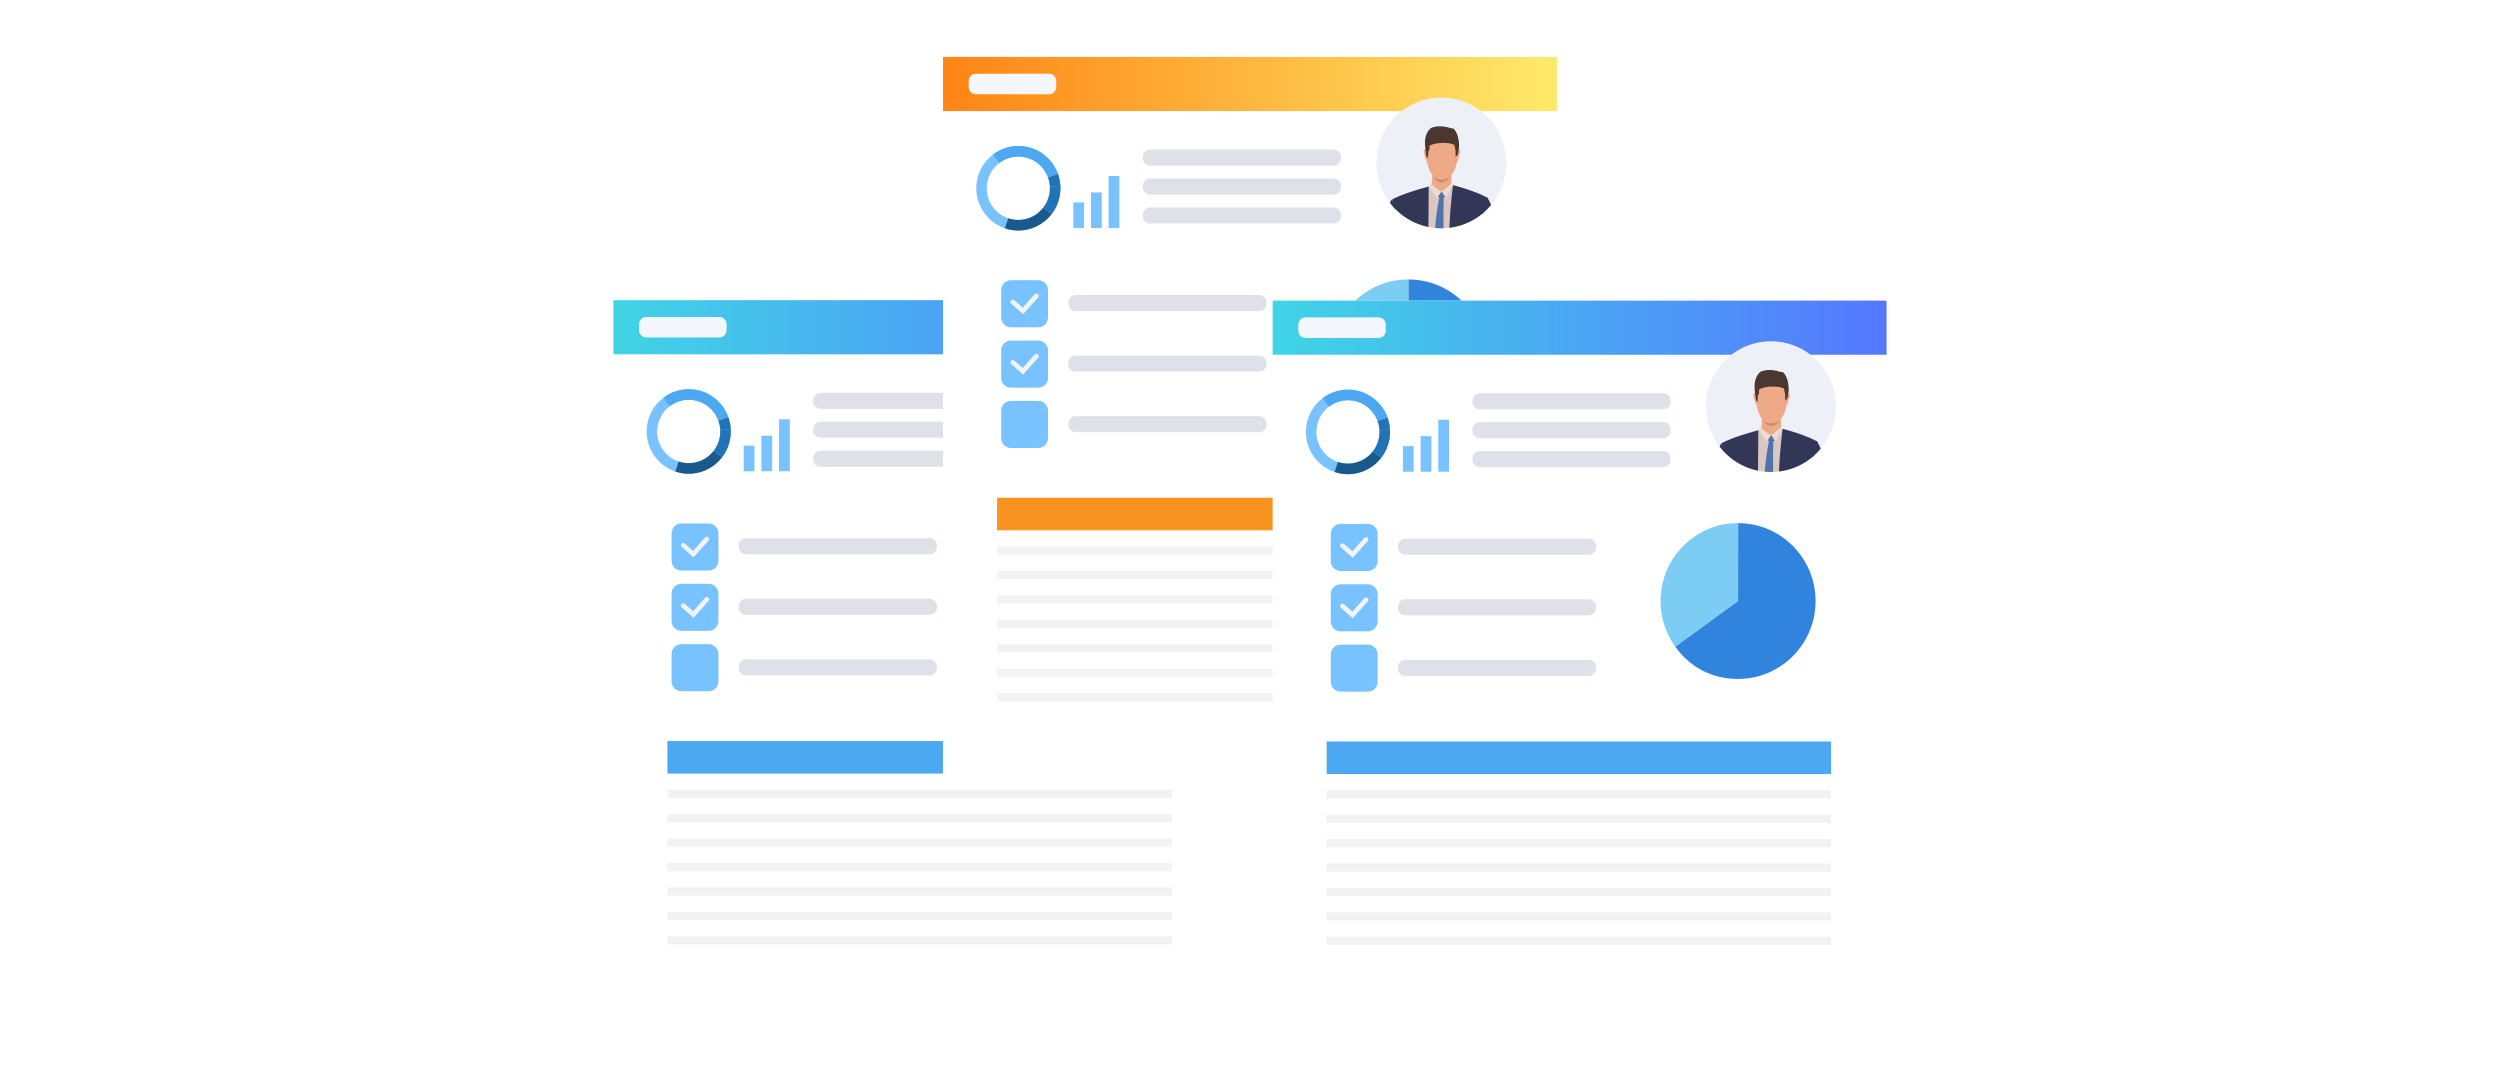 <svg width="324" height="140" viewBox="0 0 324 140" fill="none" xmlns="http://www.w3.org/2000/svg">
<rect width="324" height="140" fill="white"/>
<path d="M79.5 132.568H159.064V38.901L79.5 38.901L79.5 132.568Z" fill="white"/>
<path d="M79.5 45.919L159.064 45.919V38.901L79.5 38.901V45.919Z" fill="url(#paint0_linear_450_15)"/>
<path d="M130.117 52.989H106.353C105.822 52.989 105.385 52.555 105.385 52.016V51.877C105.385 51.343 105.818 50.904 106.353 50.904H130.117C130.648 50.904 131.084 51.339 131.084 51.877V52.016C131.084 52.551 130.652 52.989 130.117 52.989Z" fill="#DFE1E8"/>
<path d="M130.117 56.743H106.353C105.822 56.743 105.385 56.308 105.385 55.77V55.63C105.385 55.096 105.818 54.657 106.353 54.657H130.117C130.648 54.657 131.084 55.092 131.084 55.63V55.77C131.084 56.304 130.652 56.743 130.117 56.743Z" fill="#DFE1E8"/>
<path d="M130.117 60.493H106.353C105.822 60.493 105.385 60.058 105.385 59.52V59.38C105.385 58.846 105.818 58.407 106.353 58.407H130.117C130.648 58.407 131.084 58.842 131.084 59.38V59.52C131.084 60.054 130.652 60.493 130.117 60.493Z" fill="#DFE1E8"/>
<path d="M120.464 71.835H96.701C96.169 71.835 95.733 71.4 95.733 70.862V70.722C95.733 70.188 96.165 69.749 96.701 69.749H120.464C120.996 69.749 121.432 70.184 121.432 70.722V70.862C121.432 71.396 121 71.835 120.464 71.835Z" fill="#DFE1E8"/>
<path d="M120.464 79.69H96.701C96.169 79.69 95.733 79.255 95.733 78.717V78.578C95.733 78.043 96.165 77.605 96.701 77.605H120.464C120.996 77.605 121.432 78.039 121.432 78.578V78.717C121.432 79.251 121 79.69 120.464 79.69Z" fill="#DFE1E8"/>
<path d="M120.464 87.541H96.701C96.169 87.541 95.733 87.106 95.733 86.568V86.429C95.733 85.894 96.165 85.456 96.701 85.456H120.464C120.996 85.456 121.432 85.89 121.432 86.429V86.568C121.432 87.103 121 87.541 120.464 87.541Z" fill="#DFE1E8"/>
<path d="M152.508 52.641C152.508 54.714 151.767 56.615 150.533 58.085C150.244 58.428 149.93 58.751 149.593 59.045C149.498 59.129 149.399 59.213 149.296 59.289C149.181 59.38 149.066 59.464 148.951 59.552C147.84 60.341 146.536 60.867 145.12 61.042C144.87 61.074 144.616 61.094 144.362 61.102C144.271 61.102 144.18 61.106 144.085 61.106C143.811 61.106 143.541 61.094 143.276 61.066C142.978 61.038 142.685 60.994 142.399 60.934C141.122 60.675 139.952 60.126 138.957 59.356C138.655 59.125 138.374 58.874 138.108 58.603C138.057 58.551 138.005 58.496 137.953 58.444C137.763 58.245 137.585 58.033 137.418 57.814C136.316 56.383 135.661 54.586 135.661 52.637C135.661 47.963 139.433 44.173 144.085 44.173C148.737 44.173 152.508 47.963 152.508 52.637V52.641Z" fill="#EEF0F7"/>
<path d="M149.569 57.312L148.946 59.552C147.836 60.341 146.531 60.867 145.115 61.042C144.865 61.074 144.612 61.094 144.358 61.102C144.267 61.102 144.175 61.106 144.08 61.106C143.806 61.106 143.537 61.094 143.271 61.066C142.974 61.039 142.68 60.995 142.395 60.935C141.118 60.676 139.948 60.126 138.952 59.357C138.833 58.616 138.706 57.795 138.591 57.029C139.21 56.798 141.181 56.125 142.426 55.702C142.442 55.694 142.462 55.691 142.478 55.687C142.506 55.678 142.533 55.666 142.557 55.659C142.633 55.635 142.7 55.611 142.767 55.587C142.835 55.563 142.902 55.543 142.962 55.519C143.216 55.431 143.398 55.372 143.461 55.352L143.485 55.344H143.501L145.175 55.471L145.456 55.491L145.544 55.499C145.544 55.499 145.555 55.499 145.583 55.507C145.682 55.531 145.976 55.611 146.365 55.73C147.356 56.037 148.962 56.615 149.569 57.312Z" fill="#D9C7C1"/>
<path d="M144.52 48.438C144.52 48.438 146.527 48.777 146.186 51.933C145.845 55.089 144.076 54.81 143.957 54.806C143.838 54.802 142.176 54.846 142.089 50.989C142.089 50.989 142.065 48.135 144.52 48.442V48.438Z" fill="#EEA987"/>
<path d="M145.401 53.893C145.401 53.893 145.334 55.193 145.453 55.476C145.576 55.759 143.843 56.652 142.768 55.635C142.768 55.635 142.986 54.216 142.919 53.714C142.851 53.211 145.401 53.893 145.401 53.893Z" fill="#EEA987"/>
<path d="M146.23 51.044C146.23 51.044 146.452 50.809 146.531 51.052C146.61 51.291 146.174 52.356 146.202 52.404C146.202 52.404 146.162 52.495 146.107 52.444C146.055 52.392 146.23 51.044 146.23 51.044Z" fill="#EEA987"/>
<path d="M142.114 50.958C142.114 50.958 141.9 50.715 141.813 50.95C141.726 51.185 142.047 52.249 142.086 52.313C142.086 52.313 142.154 52.421 142.209 52.373C142.265 52.325 142.114 50.954 142.114 50.954V50.958Z" fill="#EEA987"/>
<path d="M146.357 50.773C146.29 51.203 146.222 51.526 146.222 51.526L145.929 51.909C145.929 51.909 145.945 51.06 145.901 50.929C145.885 50.877 145.865 50.789 145.845 50.693C145.814 50.534 145.778 50.355 145.754 50.295C145.718 50.199 144.037 49.705 142.538 50.398C142.538 50.398 142.55 50.53 142.55 50.673C142.55 50.841 142.53 51.032 142.455 51.06C142.312 51.112 142.371 52.052 142.371 52.052L142.137 51.781C142.137 51.781 142.07 51.291 142.002 50.729C142.002 50.729 142.002 50.729 142.002 50.725C141.987 50.594 141.971 50.458 141.959 50.323C141.927 49.757 141.983 48.729 142.716 48.123C143.212 47.912 144.001 47.728 145.322 48.135C145.322 48.135 145.623 48.155 145.711 48.239C146.531 49.147 146.361 50.777 146.361 50.777L146.357 50.773Z" fill="#493730"/>
<path d="M143.054 54.384C143.054 54.384 143.375 54.83 144.117 54.814C144.862 54.798 145.183 54.408 145.183 54.408C145.183 54.408 144.83 55.149 144.113 55.141C143.395 55.133 143.054 54.384 143.054 54.384Z" fill="#C78D71"/>
<path d="M142.562 55.659C142.562 55.659 143.102 56.6 144.121 56.688C144.768 56.744 145.327 55.918 145.592 55.516C145.592 55.516 144.145 54.894 142.566 55.659H142.562Z" fill="#EEA987"/>
<path d="M145.406 55.217C145.406 55.217 144.997 55.755 144.121 56.333L144.664 57.175L145.592 55.512L145.406 55.213V55.217Z" fill="#EDDAD3"/>
<path d="M142.808 55.344C142.808 55.344 143.332 56.002 144.121 56.337L143.526 57.202L142.483 55.687L142.808 55.344Z" fill="#EDDAD3"/>
<path d="M144.12 56.337L144.584 57.051C144.584 57.051 144.096 57.33 143.64 57.035L144.116 56.341L144.12 56.337Z" fill="#5073AB"/>
<path d="M150.108 57.182C150.108 57.182 150.104 57.198 150.096 57.23C150.045 57.413 149.85 58.114 149.593 59.051C149.498 59.135 149.398 59.218 149.295 59.294C149.18 59.386 149.065 59.469 148.95 59.557C147.84 60.346 146.535 60.872 145.119 61.047C145.242 58.118 145.591 55.52 145.591 55.52C145.865 55.592 146.123 55.663 146.368 55.735C148.506 56.353 149.589 56.895 149.958 57.098C149.958 57.098 149.962 57.098 149.965 57.102C150.061 57.158 150.108 57.186 150.108 57.186V57.182Z" fill="#323657"/>
<path d="M142.399 60.939C141.122 60.68 139.952 60.13 138.956 59.361C138.655 59.13 138.373 58.879 138.108 58.608C138.056 58.556 138.005 58.5 137.953 58.448C137.806 57.819 137.707 57.408 137.703 57.38C137.703 57.38 138.746 56.691 142.434 55.703C142.434 55.79 142.434 58.166 142.403 60.939H142.399Z" fill="#323657"/>
<path d="M144.387 57.125C144.351 57.898 144.347 59.393 144.359 61.102C144.268 61.102 144.177 61.106 144.082 61.106C143.808 61.106 143.538 61.094 143.272 61.067C143.435 58.958 143.709 57.643 143.832 57.121C143.871 56.95 143.899 56.866 143.899 56.866L144.395 56.95C144.395 57.002 144.387 57.062 144.387 57.125Z" fill="#5073AB"/>
<path d="M150.533 58.091C150.243 58.434 149.93 58.757 149.593 59.052C149.498 59.136 149.399 59.219 149.295 59.295L149.958 57.094C149.958 57.094 149.962 57.094 149.966 57.098C150.005 57.126 150.049 57.17 150.093 57.23C150.223 57.401 150.37 57.7 150.529 58.091H150.533Z" fill="#323657"/>
<path d="M138.108 58.608C138.056 58.556 138.005 58.501 137.953 58.449C137.763 58.249 137.585 58.038 137.418 57.819C137.513 57.592 137.608 57.436 137.7 57.38L138.104 58.608H138.108Z" fill="#323657"/>
<path d="M93.222 41.081H83.771C83.248 41.081 82.823 41.508 82.823 42.034V42.784C82.823 43.31 83.248 43.737 83.771 43.737H93.222C93.745 43.737 94.17 43.31 94.17 42.784V42.034C94.17 41.508 93.745 41.081 93.222 41.081Z" fill="#F5F7FF"/>
<path d="M87.515 61.107C88.042 61.287 88.605 61.386 89.192 61.394C90.969 61.418 92.559 60.581 93.571 59.27C94.273 58.361 94.697 57.226 94.709 55.986C94.709 55.863 94.709 55.739 94.701 55.62C94.673 55.07 94.562 54.54 94.384 54.045C93.63 51.965 91.663 50.471 89.331 50.439C88.074 50.423 86.912 50.834 85.98 51.539C84.679 52.523 83.83 54.081 83.807 55.843C83.775 58.278 85.329 60.362 87.507 61.103L87.515 61.107ZM85.175 55.867C85.191 54.556 85.817 53.396 86.781 52.655C87.483 52.117 88.364 51.802 89.311 51.814C91.06 51.838 92.536 52.958 93.099 54.516C93.234 54.89 93.313 55.285 93.337 55.695C93.341 55.787 93.345 55.879 93.341 55.97C93.329 56.899 93.011 57.752 92.484 58.433C91.727 59.417 90.533 60.043 89.2 60.023C88.76 60.019 88.336 59.944 87.943 59.808C86.309 59.254 85.143 57.692 85.167 55.867H85.175Z" fill="#78C2FF"/>
<path d="M92.496 58.433L93.575 59.274C92.564 60.586 90.973 61.419 89.197 61.399C88.61 61.391 88.046 61.291 87.519 61.112L87.955 59.812C88.352 59.948 88.772 60.023 89.213 60.027C90.545 60.043 91.739 59.417 92.496 58.437V58.433Z" fill="#1A598C"/>
<path d="M93.345 55.695L94.709 55.62C94.717 55.739 94.717 55.863 94.717 55.986C94.701 57.226 94.277 58.363 93.575 59.272L92.496 58.43C93.024 57.749 93.341 56.895 93.353 55.967C93.353 55.875 93.353 55.783 93.349 55.691L93.345 55.695Z" fill="#2273B5"/>
<path d="M93.344 55.697C93.321 55.286 93.241 54.887 93.106 54.516L94.387 54.046C94.566 54.54 94.677 55.071 94.705 55.621L93.344 55.697Z" fill="#2273B5"/>
<path d="M85.984 51.543C86.916 50.837 88.078 50.427 89.336 50.443C91.668 50.475 93.639 51.969 94.388 54.049L93.107 54.52C92.544 52.958 91.065 51.838 89.32 51.814C88.368 51.802 87.491 52.117 86.79 52.655L85.988 51.543H85.984Z" fill="#4DA8F2"/>
<path d="M91.838 67.841H88.305C87.604 67.841 87.036 68.412 87.036 69.117V72.667C87.036 73.372 87.604 73.943 88.305 73.943H91.838C92.539 73.943 93.108 73.372 93.108 72.667V69.117C93.108 68.412 92.539 67.841 91.838 67.841Z" fill="#78C2FF"/>
<path d="M89.879 72.239L88.344 70.895C88.217 70.784 88.205 70.592 88.316 70.465C88.427 70.337 88.618 70.325 88.745 70.437L89.831 71.39L91.378 69.655C91.489 69.532 91.679 69.52 91.806 69.632C91.929 69.743 91.941 69.934 91.83 70.062L89.883 72.243L89.879 72.239Z" fill="#F3F3F3"/>
<path d="M91.838 75.661H88.305C87.604 75.661 87.036 76.232 87.036 76.936V80.487C87.036 81.191 87.604 81.762 88.305 81.762H91.838C92.539 81.762 93.108 81.191 93.108 80.487V76.936C93.108 76.232 92.539 75.661 91.838 75.661Z" fill="#78C2FF"/>
<path d="M89.879 80.058L88.344 78.714C88.217 78.603 88.205 78.411 88.316 78.284C88.427 78.156 88.618 78.144 88.745 78.256L89.831 79.209L91.378 77.474C91.489 77.351 91.679 77.339 91.806 77.45C91.929 77.562 91.941 77.753 91.83 77.881L89.883 80.062L89.879 80.058Z" fill="#F3F3F3"/>
<path d="M91.838 83.48H88.305C87.604 83.48 87.036 84.05 87.036 84.755V88.305C87.036 89.01 87.604 89.581 88.305 89.581H91.838C92.539 89.581 93.108 89.01 93.108 88.305V84.755C93.108 84.05 92.539 83.48 91.838 83.48Z" fill="#78C2FF"/>
<path d="M100.071 56.468H98.675V61.071H100.071V56.468Z" fill="#78C2FF"/>
<path d="M97.78 57.76H96.384V61.073H97.78V57.76Z" fill="#78C2FF"/>
<path d="M102.359 54.337H100.963V61.072H102.359V54.337Z" fill="#78C2FF"/>
<path d="M139.817 77.836L131.683 83.758C128.427 79.243 129.43 72.93 133.924 69.659C135.72 68.352 137.612 67.734 139.833 67.738L139.821 77.832L139.817 77.836Z" fill="#7DCCF3"/>
<path d="M139.818 77.837L139.83 67.742C145.378 67.75 149.871 72.277 149.863 77.853C149.855 83.428 145.35 87.943 139.802 87.935C136.474 87.931 133.631 86.472 131.68 83.763L139.814 77.841L139.818 77.837Z" fill="#3184DD"/>
<path d="M151.873 102.361H86.499V103.418H151.873V102.361Z" fill="#F2F2F2"/>
<path d="M151.873 105.525H86.499V106.582H151.873V105.525Z" fill="#F2F2F2"/>
<path d="M151.873 108.686H86.499V109.742H151.873V108.686Z" fill="#F2F2F2"/>
<path d="M151.877 111.85H86.503V112.907H151.877V111.85Z" fill="#F2F2F2"/>
<path d="M151.877 115.014H86.503V116.071H151.877V115.014Z" fill="#F2F2F2"/>
<path d="M151.877 118.174H86.503V119.231H151.877V118.174Z" fill="#F2F2F2"/>
<path d="M151.877 121.338H86.503V122.395H151.877V121.338Z" fill="#F2F2F2"/>
<path d="M151.873 96.037H86.499V100.253H151.873V96.037Z" fill="#4DA8F2"/>
<path d="M122.218 101.042L201.782 101.042V7.374L122.218 7.374L122.218 101.042Z" fill="white"/>
<path d="M122.218 14.393L201.782 14.393V7.375L122.218 7.375V14.393Z" fill="url(#paint1_linear_450_15)"/>
<path d="M172.838 21.466L149.075 21.466C148.543 21.466 148.107 21.032 148.107 20.494V20.354C148.107 19.82 148.539 19.381 149.075 19.381L172.838 19.381C173.37 19.381 173.806 19.816 173.806 20.354V20.494C173.806 21.028 173.374 21.466 172.838 21.466Z" fill="#DFE1E8"/>
<path d="M172.838 25.217L149.075 25.217C148.543 25.217 148.107 24.782 148.107 24.244V24.104C148.107 23.57 148.539 23.132 149.075 23.132L172.838 23.132C173.37 23.132 173.806 23.566 173.806 24.104V24.244C173.806 24.778 173.374 25.217 172.838 25.217Z" fill="#DFE1E8"/>
<path d="M172.838 28.971L149.075 28.971C148.543 28.971 148.107 28.537 148.107 27.998V27.859C148.107 27.325 148.539 26.886 149.075 26.886L172.838 26.886C173.37 26.886 173.806 27.321 173.806 27.859V27.998C173.806 28.533 173.374 28.971 172.838 28.971Z" fill="#DFE1E8"/>
<path d="M163.183 40.316H139.419C138.888 40.316 138.451 39.882 138.451 39.344V39.204C138.451 38.67 138.884 38.231 139.419 38.231H163.183C163.714 38.231 164.15 38.666 164.15 39.204V39.344C164.15 39.878 163.718 40.316 163.183 40.316Z" fill="#DFE1E8"/>
<path d="M163.183 48.163H139.419C138.888 48.163 138.451 47.728 138.451 47.19V47.05C138.451 46.516 138.884 46.077 139.419 46.077H163.183C163.714 46.077 164.15 46.512 164.15 47.05V47.19C164.15 47.724 163.718 48.163 163.183 48.163Z" fill="#DFE1E8"/>
<path d="M163.183 56.014H139.419C138.888 56.014 138.451 55.58 138.451 55.041V54.902C138.451 54.368 138.884 53.929 139.419 53.929H163.183C163.714 53.929 164.15 54.364 164.15 54.902V55.041C164.15 55.576 163.718 56.014 163.183 56.014Z" fill="#DFE1E8"/>
<path d="M195.226 21.12C195.226 23.192 194.484 25.093 193.251 26.564C192.962 26.906 192.648 27.229 192.311 27.524C192.216 27.608 192.117 27.691 192.014 27.767C191.899 27.859 191.784 27.942 191.669 28.03C190.558 28.819 189.253 29.345 187.838 29.521C187.588 29.552 187.334 29.572 187.08 29.58C186.989 29.58 186.898 29.584 186.803 29.584C186.529 29.584 186.259 29.572 185.993 29.544C185.696 29.517 185.403 29.473 185.117 29.413C183.84 29.154 182.67 28.604 181.675 27.835C181.373 27.604 181.092 27.353 180.826 27.082C180.774 27.03 180.723 26.974 180.671 26.922C180.481 26.723 180.302 26.512 180.136 26.293C179.033 24.862 178.379 23.065 178.379 21.116C178.379 16.441 182.15 12.651 186.803 12.651C191.455 12.651 195.226 16.441 195.226 21.116V21.12Z" fill="#EEF0F7"/>
<path d="M192.287 25.791L191.665 28.03C190.554 28.819 189.249 29.345 187.833 29.521C187.584 29.552 187.33 29.572 187.076 29.58C186.985 29.58 186.894 29.584 186.798 29.584C186.525 29.584 186.255 29.572 185.989 29.544C185.692 29.517 185.398 29.473 185.113 29.413C183.836 29.154 182.666 28.604 181.67 27.835C181.551 27.094 181.425 26.273 181.31 25.508C181.928 25.276 183.899 24.603 185.145 24.18C185.16 24.172 185.18 24.169 185.196 24.165C185.224 24.157 185.252 24.145 185.275 24.137C185.351 24.113 185.418 24.089 185.486 24.065C185.553 24.041 185.621 24.021 185.68 23.997C185.934 23.91 186.116 23.85 186.18 23.83L186.204 23.822H186.219L187.893 23.949L188.175 23.969L188.262 23.977C188.262 23.977 188.274 23.977 188.301 23.985C188.401 24.009 188.694 24.089 189.083 24.208C190.074 24.515 191.68 25.093 192.287 25.791Z" fill="#D9C7C1"/>
<path d="M187.238 16.917C187.238 16.917 189.245 17.255 188.903 20.412C188.562 23.568 186.794 23.289 186.675 23.285C186.556 23.281 184.894 23.325 184.807 19.467C184.807 19.467 184.783 16.614 187.238 16.921V16.917Z" fill="#EEA987"/>
<path d="M188.119 22.367C188.119 22.367 188.052 23.667 188.171 23.95C188.294 24.233 186.561 25.126 185.486 24.109C185.486 24.109 185.704 22.69 185.637 22.188C185.569 21.685 188.119 22.367 188.119 22.367Z" fill="#EEA987"/>
<path d="M188.944 19.517C188.944 19.517 189.166 19.282 189.245 19.525C189.324 19.765 188.888 20.829 188.916 20.877C188.916 20.877 188.876 20.968 188.821 20.917C188.769 20.865 188.944 19.517 188.944 19.517Z" fill="#EEA987"/>
<path d="M184.832 19.434C184.832 19.434 184.617 19.191 184.53 19.426C184.443 19.661 184.764 20.726 184.804 20.789C184.804 20.789 184.871 20.897 184.927 20.849C184.982 20.801 184.832 19.43 184.832 19.43V19.434Z" fill="#EEA987"/>
<path d="M189.075 19.251C189.007 19.681 188.94 20.004 188.94 20.004L188.646 20.387C188.646 20.387 188.662 19.538 188.619 19.406C188.603 19.354 188.583 19.267 188.563 19.171C188.531 19.012 188.496 18.832 188.472 18.773C188.436 18.677 186.755 18.183 185.256 18.876C185.256 18.876 185.268 19.008 185.268 19.151C185.268 19.318 185.248 19.51 185.172 19.538C185.03 19.589 185.089 20.53 185.089 20.53L184.855 20.259C184.855 20.259 184.788 19.769 184.72 19.207C184.72 19.207 184.72 19.207 184.72 19.203C184.704 19.071 184.688 18.936 184.677 18.8C184.645 18.235 184.7 17.206 185.434 16.601C185.93 16.389 186.719 16.206 188.04 16.613C188.04 16.613 188.341 16.632 188.428 16.716C189.249 17.625 189.079 19.255 189.079 19.255L189.075 19.251Z" fill="#493730"/>
<path d="M185.771 22.861C185.771 22.861 186.093 23.308 186.834 23.292C187.58 23.276 187.901 22.885 187.901 22.885C187.901 22.885 187.548 23.627 186.83 23.619C186.113 23.611 185.771 22.861 185.771 22.861Z" fill="#C78D71"/>
<path d="M185.279 24.137C185.279 24.137 185.819 25.078 186.838 25.166C187.484 25.222 188.044 24.396 188.309 23.994C188.309 23.994 186.862 23.372 185.283 24.137H185.279Z" fill="#EEA987"/>
<path d="M188.119 23.694C188.119 23.694 187.711 24.233 186.834 24.811L187.378 25.652L188.306 23.989L188.119 23.69V23.694Z" fill="#EDDAD3"/>
<path d="M185.525 23.822C185.525 23.822 186.048 24.48 186.838 24.814L186.243 25.68L185.2 24.165L185.525 23.822Z" fill="#EDDAD3"/>
<path d="M186.838 24.814L187.302 25.528C187.302 25.528 186.814 25.807 186.358 25.512L186.834 24.818L186.838 24.814Z" fill="#5073AB"/>
<path d="M192.826 25.659C192.826 25.659 192.822 25.675 192.814 25.707C192.763 25.89 192.568 26.591 192.31 27.528C192.215 27.612 192.116 27.695 192.013 27.771C191.898 27.863 191.783 27.946 191.668 28.034C190.558 28.823 189.253 29.349 187.837 29.524C187.96 26.595 188.309 23.997 188.309 23.997C188.583 24.069 188.84 24.14 189.086 24.212C191.224 24.83 192.306 25.372 192.675 25.575C192.675 25.575 192.679 25.575 192.683 25.579C192.778 25.635 192.826 25.663 192.826 25.663V25.659Z" fill="#323657"/>
<path d="M185.117 29.413C183.84 29.154 182.67 28.604 181.674 27.835C181.373 27.604 181.091 27.353 180.825 27.082C180.774 27.03 180.722 26.974 180.671 26.922C180.524 26.293 180.425 25.882 180.421 25.855C180.421 25.855 181.464 25.165 185.152 24.177C185.152 24.264 185.152 26.64 185.121 29.413H185.117Z" fill="#323657"/>
<path d="M187.104 25.603C187.068 26.376 187.064 27.87 187.076 29.58C186.985 29.58 186.893 29.584 186.798 29.584C186.525 29.584 186.255 29.572 185.989 29.544C186.152 27.436 186.426 26.121 186.548 25.599C186.588 25.427 186.616 25.344 186.616 25.344L187.112 25.427C187.112 25.479 187.104 25.539 187.104 25.603Z" fill="#5073AB"/>
<path d="M193.251 26.564C192.961 26.907 192.648 27.23 192.311 27.525C192.215 27.609 192.116 27.692 192.013 27.768L192.675 25.567C192.675 25.567 192.679 25.567 192.683 25.571C192.723 25.599 192.767 25.643 192.81 25.703C192.941 25.874 193.088 26.173 193.247 26.564H193.251Z" fill="#323657"/>
<path d="M180.821 27.082C180.769 27.031 180.718 26.975 180.666 26.923C180.476 26.724 180.297 26.512 180.131 26.293C180.226 26.066 180.321 25.91 180.412 25.855L180.817 27.082H180.821Z" fill="#323657"/>
<path d="M135.941 9.56H126.49C125.966 9.56 125.542 9.986 125.542 10.512V11.262C125.542 11.788 125.966 12.215 126.49 12.215H135.941C136.464 12.215 136.888 11.788 136.888 11.262V10.512C136.888 9.986 136.464 9.56 135.941 9.56Z" fill="#F5F7FF"/>
<path d="M130.233 29.585C130.76 29.764 131.324 29.864 131.911 29.872C133.687 29.896 135.278 29.059 136.289 27.748C136.991 26.839 137.415 25.703 137.427 24.464C137.427 24.34 137.427 24.217 137.419 24.097C137.391 23.547 137.28 23.017 137.102 22.523C136.348 20.443 134.381 18.948 132.049 18.916C130.792 18.901 129.63 19.311 128.698 20.016C127.397 21.001 126.549 22.559 126.525 24.32C126.493 26.755 128.048 28.84 130.225 29.581L130.233 29.585ZM127.893 24.344C127.909 23.033 128.536 21.873 129.499 21.132C130.201 20.594 131.082 20.279 132.03 20.291C133.779 20.315 135.254 21.435 135.817 22.993C135.952 23.368 136.031 23.762 136.055 24.173C136.059 24.265 136.063 24.356 136.059 24.448C136.047 25.376 135.73 26.229 135.202 26.911C134.445 27.895 133.251 28.521 131.919 28.501C131.478 28.497 131.054 28.421 130.661 28.286C129.027 27.732 127.861 26.169 127.885 24.344H127.893Z" fill="#78C2FF"/>
<path d="M135.214 26.91L136.292 27.751C135.281 29.063 133.691 29.896 131.914 29.876C131.327 29.869 130.764 29.769 130.236 29.589L130.673 28.29C131.069 28.425 131.49 28.501 131.93 28.505C133.262 28.521 134.456 27.895 135.214 26.914V26.91Z" fill="#1A598C"/>
<path d="M136.063 24.172L137.427 24.097C137.435 24.216 137.435 24.34 137.435 24.463C137.419 25.703 136.995 26.84 136.293 27.749L135.214 26.907C135.741 26.226 136.059 25.372 136.071 24.444C136.071 24.352 136.071 24.26 136.067 24.168L136.063 24.172Z" fill="#2273B5"/>
<path d="M136.063 24.173C136.039 23.762 135.96 23.364 135.825 22.993L137.106 22.523C137.284 23.017 137.395 23.547 137.423 24.097L136.063 24.173Z" fill="#2273B5"/>
<path d="M128.702 20.02C129.634 19.315 130.796 18.904 132.053 18.92C134.385 18.952 136.356 20.447 137.106 22.527L135.825 22.997C135.262 21.435 133.782 20.315 132.037 20.291C131.086 20.279 130.209 20.594 129.507 21.132L128.706 20.02H128.702Z" fill="#4DA8F2"/>
<path d="M134.552 36.318H131.019C130.318 36.318 129.75 36.889 129.75 37.594V41.144C129.75 41.849 130.318 42.42 131.019 42.42H134.552C135.253 42.42 135.821 41.849 135.821 41.144V37.594C135.821 36.889 135.253 36.318 134.552 36.318Z" fill="#78C2FF"/>
<path d="M132.594 40.715L131.059 39.372C130.932 39.26 130.92 39.069 131.031 38.941C131.142 38.814 131.332 38.802 131.459 38.913L132.546 39.866L134.093 38.132C134.204 38.008 134.394 37.996 134.521 38.108C134.644 38.22 134.656 38.411 134.545 38.539L132.598 40.719L132.594 40.715Z" fill="#F3F3F3"/>
<path d="M134.552 44.139H131.019C130.318 44.139 129.75 44.71 129.75 45.414V48.965C129.75 49.669 130.318 50.24 131.019 50.24H134.552C135.253 50.24 135.821 49.669 135.821 48.965V45.414C135.821 44.71 135.253 44.139 134.552 44.139Z" fill="#78C2FF"/>
<path d="M132.594 48.536L131.059 47.193C130.932 47.081 130.92 46.89 131.031 46.762C131.142 46.635 131.332 46.623 131.459 46.734L132.546 47.687L134.093 45.953C134.204 45.829 134.394 45.817 134.521 45.929C134.644 46.04 134.656 46.232 134.545 46.359L132.598 48.54L132.594 48.536Z" fill="#F3F3F3"/>
<path d="M134.552 51.956H131.019C130.318 51.956 129.75 52.528 129.75 53.232V56.783C129.75 57.487 130.318 58.058 131.019 58.058H134.552C135.253 58.058 135.821 57.487 135.821 56.783V53.232C135.821 52.528 135.253 51.956 134.552 51.956Z" fill="#78C2FF"/>
<path d="M142.785 24.94H141.389V29.543H142.785V24.94Z" fill="#78C2FF"/>
<path d="M140.496 26.234H139.1V29.547H140.496V26.234Z" fill="#78C2FF"/>
<path d="M145.074 22.81H143.678V29.545H145.074V22.81Z" fill="#78C2FF"/>
<path d="M182.536 46.314L174.402 52.236C171.146 47.721 172.149 41.408 176.643 38.137C178.439 36.83 180.331 36.212 182.552 36.216L182.54 46.31L182.536 46.314Z" fill="#7DCCF3"/>
<path d="M182.536 46.314L182.548 36.22C188.096 36.228 192.59 40.755 192.582 46.33C192.574 51.905 188.068 56.421 182.52 56.413C179.193 56.409 176.349 54.95 174.398 52.24L182.532 46.318L182.536 46.314Z" fill="#3184DD"/>
<path d="M194.592 70.839H129.218V71.896H194.592V70.839Z" fill="#F2F2F2"/>
<path d="M194.592 73.999H129.218V75.055H194.592V73.999Z" fill="#F2F2F2"/>
<path d="M194.592 77.163H129.218V78.219H194.592V77.163Z" fill="#F2F2F2"/>
<path d="M194.592 80.328H129.218V81.385H194.592V80.328Z" fill="#F2F2F2"/>
<path d="M194.592 83.488H129.218V84.545H194.592V83.488Z" fill="#F2F2F2"/>
<path d="M194.596 86.651H129.222V87.708H194.596V86.651Z" fill="#F2F2F2"/>
<path d="M194.596 89.815H129.222V90.872H194.596V89.815Z" fill="#F2F2F2"/>
<path d="M194.592 64.51H129.218V68.726H194.592V64.51Z" fill="#F7931E"/>
<path d="M164.936 132.626H244.5V38.959L164.936 38.959V132.626Z" fill="white"/>
<path d="M164.936 45.977L244.5 45.977V38.959L164.936 38.959V45.977Z" fill="url(#paint2_linear_450_15)"/>
<path d="M215.553 53.046H191.789C191.258 53.046 190.821 52.612 190.821 52.074V51.934C190.821 51.4 191.254 50.961 191.789 50.961H215.553C216.084 50.961 216.521 51.396 216.521 51.934V52.074C216.521 52.608 216.088 53.046 215.553 53.046Z" fill="#DFE1E8"/>
<path d="M215.553 56.8H191.789C191.258 56.8 190.821 56.365 190.821 55.827V55.687C190.821 55.153 191.254 54.715 191.789 54.715H215.553C216.084 54.715 216.521 55.149 216.521 55.687V55.827C216.521 56.361 216.088 56.8 215.553 56.8Z" fill="#DFE1E8"/>
<path d="M215.553 60.55H191.789C191.258 60.55 190.821 60.116 190.821 59.578V59.438C190.821 58.904 191.254 58.465 191.789 58.465H215.553C216.084 58.465 216.521 58.9 216.521 59.438V59.578C216.521 60.112 216.088 60.55 215.553 60.55Z" fill="#DFE1E8"/>
<path d="M205.9 71.893H182.136C181.604 71.893 181.168 71.459 181.168 70.92V70.781C181.168 70.246 181.6 69.808 182.136 69.808H205.9C206.431 69.808 206.867 70.243 206.867 70.781V70.92C206.867 71.454 206.435 71.893 205.9 71.893Z" fill="#DFE1E8"/>
<path d="M205.9 79.747H182.136C181.604 79.747 181.168 79.312 181.168 78.774V78.635C181.168 78.1 181.6 77.662 182.136 77.662H205.9C206.431 77.662 206.867 78.097 206.867 78.635V78.774C206.867 79.308 206.435 79.747 205.9 79.747Z" fill="#DFE1E8"/>
<path d="M205.9 87.599H182.136C181.604 87.599 181.168 87.164 181.168 86.626V86.486C181.168 85.952 181.6 85.513 182.136 85.513H205.9C206.431 85.513 206.867 85.948 206.867 86.486V86.626C206.867 87.16 206.435 87.599 205.9 87.599Z" fill="#DFE1E8"/>
<path d="M237.943 52.7C237.943 54.772 237.202 56.673 235.968 58.144C235.679 58.486 235.366 58.809 235.028 59.104C234.933 59.188 234.834 59.272 234.731 59.347C234.616 59.439 234.501 59.523 234.386 59.61C233.276 60.399 231.971 60.925 230.555 61.101C230.305 61.133 230.051 61.153 229.797 61.16C229.706 61.16 229.615 61.164 229.52 61.164C229.246 61.164 228.976 61.153 228.711 61.125C228.413 61.097 228.12 61.053 227.834 60.993C226.557 60.734 225.387 60.184 224.392 59.415C224.09 59.184 223.809 58.933 223.543 58.662C223.492 58.61 223.44 58.554 223.388 58.502C223.198 58.303 223.02 58.092 222.853 57.873C221.751 56.442 221.096 54.645 221.096 52.696C221.096 48.021 224.868 44.231 229.52 44.231C234.172 44.231 237.943 48.021 237.943 52.696V52.7Z" fill="#EEF0F7"/>
<path d="M235.004 57.371L234.381 59.611C233.271 60.4 231.966 60.926 230.55 61.101C230.3 61.133 230.047 61.153 229.793 61.161C229.702 61.161 229.61 61.165 229.515 61.165C229.242 61.165 228.972 61.153 228.706 61.125C228.409 61.097 228.115 61.053 227.83 60.993C226.553 60.734 225.383 60.185 224.387 59.415C224.268 58.674 224.141 57.853 224.026 57.088C224.645 56.857 226.616 56.183 227.861 55.761C227.877 55.753 227.897 55.749 227.913 55.745C227.941 55.737 227.968 55.725 227.992 55.717C228.068 55.693 228.135 55.669 228.202 55.645C228.27 55.621 228.337 55.602 228.397 55.578C228.651 55.49 228.833 55.43 228.897 55.41L228.92 55.402H228.936L230.61 55.53L230.891 55.55L230.979 55.558C230.979 55.558 230.991 55.558 231.018 55.566C231.117 55.59 231.411 55.669 231.8 55.789C232.791 56.096 234.397 56.674 235.004 57.371Z" fill="#D9C7C1"/>
<path d="M229.956 48.496C229.956 48.496 231.963 48.834 231.622 51.991C231.281 55.147 229.512 54.868 229.393 54.864C229.274 54.86 227.612 54.904 227.525 51.046C227.525 51.046 227.501 48.193 229.956 48.5V48.496Z" fill="#EEA987"/>
<path d="M230.837 53.952C230.837 53.952 230.77 55.251 230.889 55.534C231.012 55.817 229.279 56.71 228.204 55.694C228.204 55.694 228.422 54.274 228.355 53.772C228.287 53.27 230.837 53.952 230.837 53.952Z" fill="#EEA987"/>
<path d="M231.666 51.101C231.666 51.101 231.888 50.866 231.967 51.109C232.046 51.348 231.61 52.413 231.638 52.461C231.638 52.461 231.598 52.553 231.543 52.501C231.491 52.449 231.666 51.101 231.666 51.101Z" fill="#EEA987"/>
<path d="M227.55 51.015C227.55 51.015 227.336 50.772 227.248 51.007C227.161 51.242 227.482 52.307 227.522 52.371C227.522 52.371 227.589 52.478 227.645 52.431C227.7 52.383 227.55 51.011 227.55 51.011V51.015Z" fill="#EEA987"/>
<path d="M231.792 50.831C231.725 51.261 231.657 51.584 231.657 51.584L231.364 51.967C231.364 51.967 231.38 51.118 231.336 50.986C231.32 50.934 231.3 50.847 231.28 50.751C231.249 50.592 231.213 50.412 231.189 50.352C231.154 50.257 229.472 49.763 227.973 50.456C227.973 50.456 227.985 50.588 227.985 50.731C227.985 50.898 227.965 51.09 227.89 51.118C227.747 51.169 227.806 52.11 227.806 52.11L227.572 51.839C227.572 51.839 227.505 51.349 227.437 50.787C227.437 50.787 227.437 50.787 227.437 50.783C227.422 50.651 227.406 50.516 227.394 50.38C227.362 49.815 227.418 48.786 228.151 48.181C228.647 47.969 229.436 47.786 230.757 48.193C230.757 48.193 231.058 48.212 231.146 48.296C231.967 49.205 231.796 50.835 231.796 50.835L231.792 50.831Z" fill="#493730"/>
<path d="M228.489 54.441C228.489 54.441 228.81 54.888 229.552 54.872C230.297 54.856 230.618 54.465 230.618 54.465C230.618 54.465 230.265 55.207 229.548 55.199C228.83 55.191 228.489 54.441 228.489 54.441Z" fill="#C78D71"/>
<path d="M227.998 55.718C227.998 55.718 228.537 56.659 229.556 56.746C230.203 56.802 230.762 55.977 231.028 55.574C231.028 55.574 229.58 54.952 228.002 55.718H227.998Z" fill="#EEA987"/>
<path d="M230.842 55.274C230.842 55.274 230.433 55.812 229.557 56.39L230.1 57.232L231.028 55.569L230.842 55.27V55.274Z" fill="#EDDAD3"/>
<path d="M228.243 55.402C228.243 55.402 228.767 56.06 229.556 56.395L228.961 57.26L227.918 55.745L228.243 55.402Z" fill="#EDDAD3"/>
<path d="M229.556 56.394L230.02 57.108C230.02 57.108 229.532 57.387 229.076 57.092L229.552 56.398L229.556 56.394Z" fill="#5073AB"/>
<path d="M235.544 57.239C235.544 57.239 235.54 57.255 235.532 57.287C235.48 57.471 235.286 58.172 235.028 59.108C234.933 59.192 234.834 59.276 234.731 59.352C234.616 59.443 234.501 59.527 234.386 59.615C233.275 60.404 231.971 60.93 230.555 61.105C230.678 58.176 231.027 55.578 231.027 55.578C231.3 55.649 231.558 55.721 231.804 55.793C233.942 56.41 235.024 56.953 235.393 57.156C235.393 57.156 235.397 57.156 235.401 57.16C235.496 57.215 235.544 57.243 235.544 57.243V57.239Z" fill="#323657"/>
<path d="M227.835 60.997C226.558 60.738 225.388 60.188 224.392 59.419C224.091 59.188 223.809 58.937 223.544 58.666C223.492 58.614 223.441 58.558 223.389 58.507C223.242 57.877 223.143 57.466 223.139 57.438C223.139 57.438 224.182 56.749 227.87 55.761C227.87 55.848 227.87 58.224 227.839 60.997H227.835Z" fill="#323657"/>
<path d="M229.822 57.183C229.786 57.956 229.782 59.45 229.794 61.16C229.703 61.16 229.612 61.164 229.517 61.164C229.243 61.164 228.973 61.152 228.708 61.124C228.87 59.016 229.144 57.701 229.267 57.179C229.306 57.008 229.334 56.924 229.334 56.924L229.83 57.008C229.83 57.059 229.822 57.119 229.822 57.183Z" fill="#5073AB"/>
<path d="M235.969 58.148C235.68 58.491 235.366 58.814 235.029 59.109C234.934 59.193 234.835 59.276 234.732 59.352L235.394 57.151C235.394 57.151 235.398 57.151 235.402 57.155C235.442 57.183 235.485 57.227 235.529 57.287C235.66 57.458 235.807 57.757 235.965 58.148H235.969Z" fill="#323657"/>
<path d="M223.543 58.666C223.492 58.615 223.44 58.559 223.388 58.507C223.198 58.308 223.02 58.096 222.853 57.877C222.948 57.65 223.043 57.494 223.135 57.438L223.539 58.666H223.543Z" fill="#323657"/>
<path d="M178.659 41.139H169.208C168.685 41.139 168.26 41.565 168.26 42.092V42.841C168.26 43.367 168.685 43.794 169.208 43.794H178.659C179.182 43.794 179.607 43.367 179.607 42.841V42.092C179.607 41.565 179.182 41.139 178.659 41.139Z" fill="#F5F7FF"/>
<path d="M172.95 61.164C173.478 61.344 174.041 61.443 174.628 61.451C176.405 61.475 177.995 60.638 179.006 59.327C179.708 58.419 180.133 57.283 180.144 56.043C180.144 55.92 180.144 55.796 180.137 55.677C180.109 55.127 179.998 54.597 179.819 54.103C179.066 52.022 177.099 50.528 174.767 50.496C173.51 50.48 172.347 50.891 171.415 51.596C170.115 52.58 169.266 54.139 169.242 55.9C169.21 58.335 170.765 60.419 172.942 61.16L172.95 61.164ZM170.61 55.924C170.626 54.613 171.253 53.453 172.217 52.712C172.919 52.174 173.799 51.859 174.747 51.871C176.496 51.895 177.971 53.015 178.534 54.573C178.669 54.947 178.748 55.342 178.772 55.752C178.776 55.844 178.78 55.936 178.776 56.028C178.764 56.956 178.447 57.809 177.92 58.49C177.162 59.475 175.968 60.1 174.636 60.08C174.196 60.076 173.771 60.001 173.379 59.865C171.745 59.311 170.579 57.749 170.602 55.924H170.61Z" fill="#78C2FF"/>
<path d="M177.932 58.491L179.011 59.332C177.999 60.644 176.409 61.477 174.632 61.457C174.045 61.449 173.482 61.349 172.955 61.17L173.391 59.87C173.787 60.006 174.208 60.081 174.648 60.086C175.981 60.101 177.174 59.475 177.932 58.495V58.491Z" fill="#1A598C"/>
<path d="M178.78 55.752L180.145 55.677C180.153 55.796 180.153 55.92 180.153 56.044C180.137 57.283 179.712 58.42 179.01 59.329L177.932 58.488C178.459 57.806 178.776 56.953 178.788 56.024C178.788 55.932 178.788 55.84 178.784 55.748L178.78 55.752Z" fill="#2273B5"/>
<path d="M178.78 55.754C178.756 55.343 178.677 54.944 178.542 54.574L179.823 54.103C180.001 54.597 180.112 55.128 180.14 55.678L178.78 55.754Z" fill="#2273B5"/>
<path d="M171.42 51.6C172.352 50.895 173.514 50.484 174.771 50.5C177.103 50.532 179.074 52.026 179.824 54.106L178.543 54.577C177.98 53.015 176.5 51.895 174.755 51.871C173.803 51.859 172.927 52.174 172.225 52.712L171.424 51.6H171.42Z" fill="#4DA8F2"/>
<path d="M177.274 67.899H173.741C173.04 67.899 172.472 68.47 172.472 69.174V72.725C172.472 73.429 173.04 74 173.741 74H177.274C177.975 74 178.543 73.429 178.543 72.725V69.174C178.543 68.47 177.975 67.899 177.274 67.899Z" fill="#78C2FF"/>
<path d="M175.315 72.296L173.78 70.953C173.653 70.841 173.641 70.65 173.752 70.522C173.863 70.395 174.054 70.383 174.181 70.494L175.267 71.447L176.814 69.713C176.925 69.589 177.115 69.577 177.242 69.689C177.365 69.801 177.377 69.992 177.266 70.12L175.319 72.3L175.315 72.296Z" fill="#F3F3F3"/>
<path d="M177.274 75.719H173.741C173.04 75.719 172.472 76.29 172.472 76.994V80.545C172.472 81.249 173.04 81.82 173.741 81.82H177.274C177.975 81.82 178.543 81.249 178.543 80.545V76.994C178.543 76.29 177.975 75.719 177.274 75.719Z" fill="#78C2FF"/>
<path d="M175.315 80.115L173.78 78.771C173.653 78.66 173.641 78.468 173.752 78.341C173.863 78.213 174.054 78.201 174.181 78.313L175.267 79.266L176.814 77.531C176.925 77.408 177.115 77.396 177.242 77.507C177.365 77.619 177.377 77.81 177.266 77.938L175.319 80.119L175.315 80.115Z" fill="#F3F3F3"/>
<path d="M177.274 83.537H173.741C173.04 83.537 172.472 84.108 172.472 84.812V88.363C172.472 89.067 173.04 89.638 173.741 89.638H177.274C177.975 89.638 178.543 89.067 178.543 88.363V84.812C178.543 84.108 177.975 83.537 177.274 83.537Z" fill="#78C2FF"/>
<path d="M185.507 56.526H184.111V61.129H185.507V56.526Z" fill="#78C2FF"/>
<path d="M183.215 57.817H181.819V61.13H183.215V57.817Z" fill="#78C2FF"/>
<path d="M187.795 54.394H186.399V61.129H187.795V54.394Z" fill="#78C2FF"/>
<path d="M225.253 77.893L217.119 83.815C213.863 79.3 214.866 72.988 219.36 69.716C221.156 68.409 223.048 67.791 225.269 67.795L225.257 77.889L225.253 77.893Z" fill="#7DCCF3"/>
<path d="M225.254 77.893L225.266 67.799C230.814 67.807 235.307 72.334 235.299 77.909C235.291 83.484 230.786 88 225.238 87.992C221.911 87.988 219.067 86.529 217.116 83.819L225.25 77.897L225.254 77.893Z" fill="#3184DD"/>
<path d="M237.31 102.418H171.936V103.475H237.31V102.418Z" fill="#F2F2F2"/>
<path d="M237.31 105.582H171.936V106.639H237.31V105.582Z" fill="#F2F2F2"/>
<path d="M237.31 108.744H171.936V109.8H237.31V108.744Z" fill="#F2F2F2"/>
<path d="M237.315 111.908H171.94V112.964H237.315V111.908Z" fill="#F2F2F2"/>
<path d="M237.315 115.071H171.94V116.127H237.315V115.071Z" fill="#F2F2F2"/>
<path d="M237.315 118.231H171.94V119.288H237.315V118.231Z" fill="#F2F2F2"/>
<path d="M237.315 121.396H171.94V122.453H237.315V121.396Z" fill="#F2F2F2"/>
<path d="M237.31 96.095H171.936V100.311H237.31V96.095Z" fill="#4DA8F2"/>
<defs>
<linearGradient id="paint0_linear_450_15" x1="79.5" y1="42.408" x2="159.064" y2="42.408" gradientUnits="userSpaceOnUse">
<stop stop-color="#40D5E6"/>
<stop offset="1" stop-color="#5577FF"/>
</linearGradient>
<linearGradient id="paint1_linear_450_15" x1="122.218" y1="10.886" x2="201.782" y2="10.886" gradientUnits="userSpaceOnUse">
<stop stop-color="#FF8415"/>
<stop offset="1" stop-color="#FFEA6A"/>
</linearGradient>
<linearGradient id="paint2_linear_450_15" x1="164.936" y1="42.466" x2="244.5" y2="42.466" gradientUnits="userSpaceOnUse">
<stop stop-color="#40D5E6"/>
<stop offset="1" stop-color="#5577FF"/>
</linearGradient>
</defs>
</svg>
